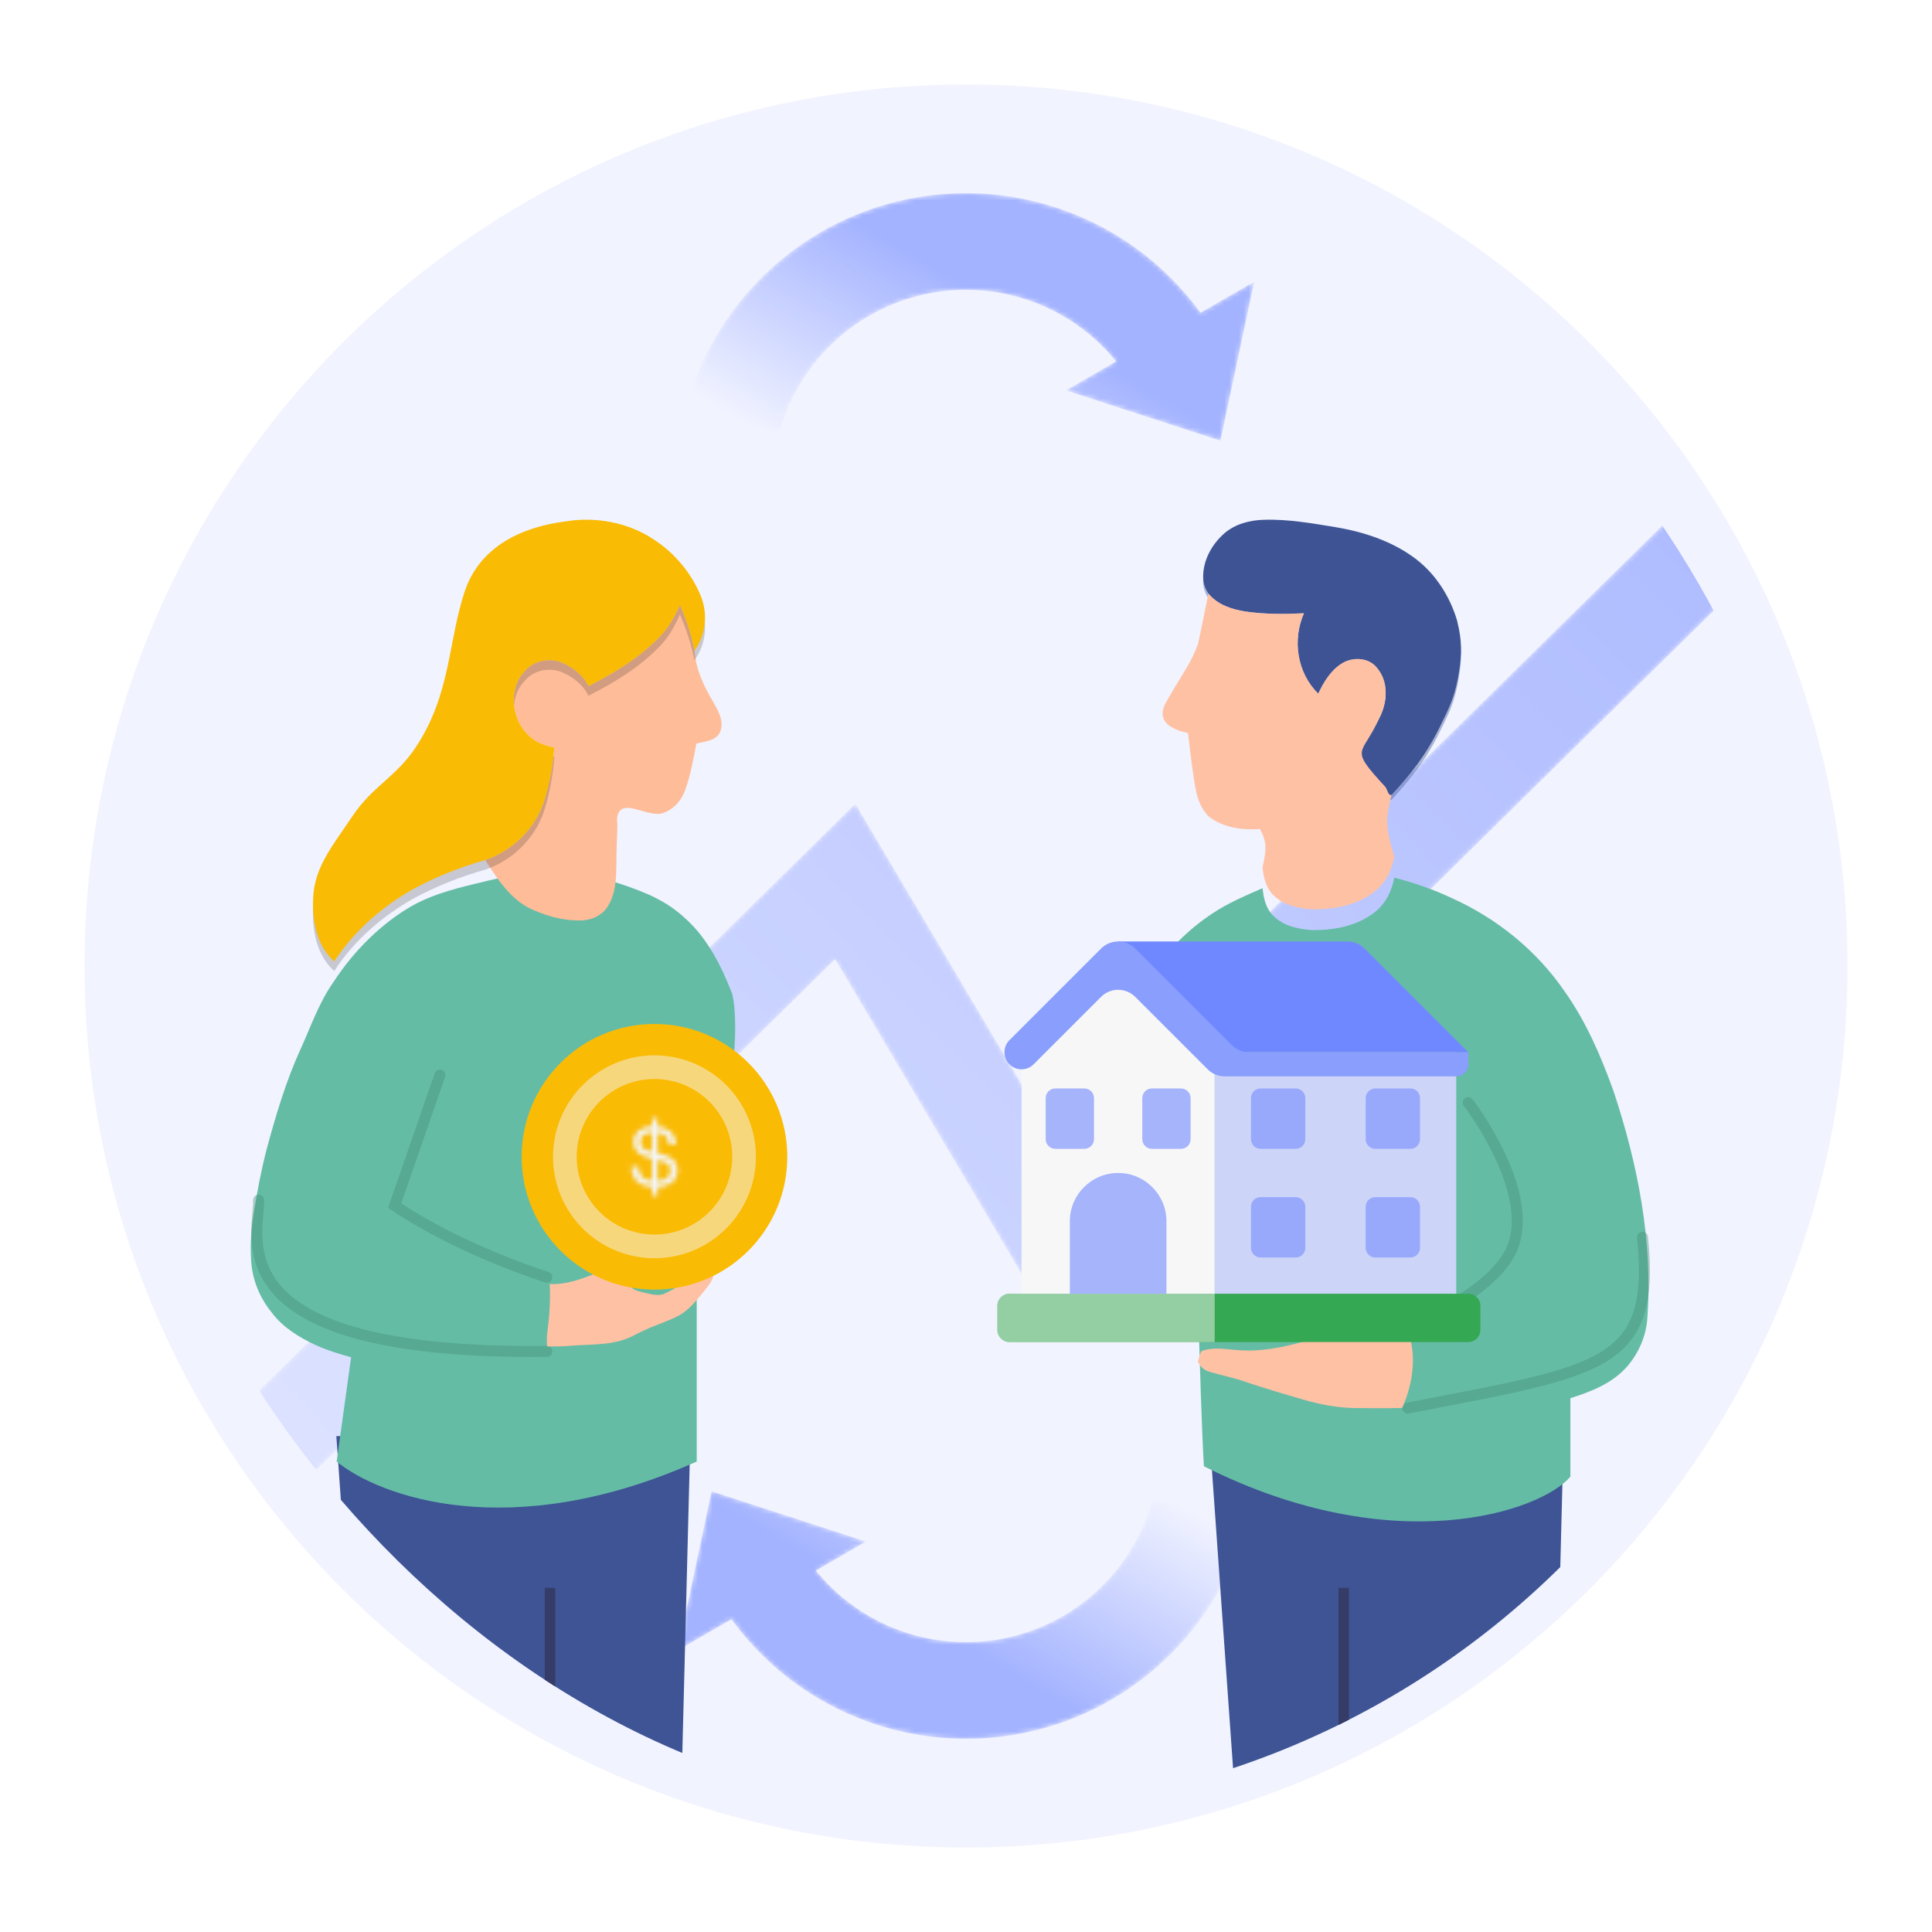<svg width="400" height="400" viewBox="0 0 400 400" fill="none" xmlns="http://www.w3.org/2000/svg">
<g filter="url(#filter0_g_2708_24)">
<path d="M382.5 200C382.5 300.792 300.792 382.5 200 382.5C99.208 382.5 17.5 300.792 17.5 200C17.5 99.208 99.208 17.5 200 17.5C300.792 17.5 382.5 99.208 382.5 200Z" fill="#7088FF" fill-opacity="0.1"/>
</g>
<g clip-path="url(#clip0_2708_24)">
<mask id="mask0_2708_24" style="mask-type:alpha" maskUnits="userSpaceOnUse" x="7" y="85" width="376" height="263">
<path d="M15 340L175 182.5L215 250L375 92.5" stroke="url(#paint0_linear_2708_24)" stroke-width="20"/>
</mask>
<g mask="url(#mask0_2708_24)">
<path d="M15 340L175 182.5L215 250L375 92.5" stroke="#7088FF" stroke-width="20"/>
</g>
<mask id="mask1_2708_24" style="mask-type:alpha" maskUnits="userSpaceOnUse" x="140" y="308" width="118" height="52">
<path d="M207.831 359.487C219.597 357.938 230.638 352.934 239.56 345.11C248.482 337.286 254.885 326.992 257.956 315.529L238.637 310.353C236.589 317.994 232.322 324.857 226.374 330.074C220.426 335.29 213.064 338.625 205.221 339.658C197.377 340.69 189.404 339.374 182.308 335.875C177.098 333.305 172.535 329.643 168.911 325.166L179.309 319.163L147.324 308.762L140.338 341.663L151.448 335.249C157.152 343.106 164.698 349.49 173.463 353.812C184.106 359.06 196.066 361.035 207.831 359.487Z" fill="url(#paint1_linear_2708_24)"/>
</mask>
<g mask="url(#mask1_2708_24)">
<path d="M207.831 359.486C219.597 357.937 230.638 352.934 239.56 345.11C248.482 337.286 254.885 326.992 257.956 315.529L238.637 310.352C236.589 317.994 232.322 324.857 226.374 330.073C220.426 335.29 213.064 338.625 205.221 339.658C197.377 340.69 189.404 339.374 182.308 335.875C177.098 333.305 172.535 329.643 168.911 325.166L179.309 319.162L147.324 308.762L140.338 341.662L151.448 335.248C157.152 343.106 164.698 349.489 173.463 353.812C184.106 359.06 196.066 361.035 207.831 359.486Z" fill="#7088FF"/>
</g>
<mask id="mask2_2708_24" style="mask-type:alpha" maskUnits="userSpaceOnUse" x="142" y="39" width="118" height="53">
<path d="M192.168 40.513C180.403 42.062 169.361 47.065 160.44 54.889C151.518 62.714 145.115 73.008 142.044 84.47L161.363 89.647C163.411 82.005 167.678 75.142 173.626 69.926C179.574 64.71 186.936 61.374 194.779 60.342C202.622 59.309 210.596 60.626 217.691 64.125C222.901 66.694 227.465 70.357 231.089 74.833L220.691 80.837L252.676 91.237L259.662 58.337L248.551 64.751C242.847 56.894 235.301 50.51 226.537 46.188C215.894 40.939 203.933 38.964 192.168 40.513Z" fill="url(#paint2_linear_2708_24)"/>
</mask>
<g mask="url(#mask2_2708_24)">
<path d="M192.168 40.513C180.403 42.062 169.361 47.065 160.44 54.889C151.518 62.714 145.115 73.008 142.044 84.47L161.363 89.647C163.411 82.005 167.678 75.142 173.626 69.926C179.574 64.71 186.936 61.374 194.779 60.342C202.622 59.309 210.596 60.626 217.691 64.125C222.901 66.694 227.465 70.357 231.089 74.833L220.691 80.837L252.676 91.237L259.662 58.337L248.551 64.751C242.847 56.894 235.301 50.51 226.537 46.188C215.894 40.939 203.933 38.964 192.168 40.513Z" fill="#7088FF"/>
</g>
<path d="M261.806 458.063L250.422 297.331H323.731L319.633 458.063H261.806Z" fill="#3E5495"/>
<path d="M278.198 328.749V384.755" stroke="#353C67" stroke-width="2.147"/>
<g filter="url(#filter1_d_2708_24)">
<path d="M300.603 181.659C296.782 179.84 292.762 178.469 288.671 177.419C288.177 180.027 287.01 182.569 284.941 184.301C281.266 187.391 276.282 188.338 271.597 188.267C268.735 188.072 265.649 187.395 263.581 185.264C262.073 183.782 261.6 181.622 261.4 179.599C258.294 180.937 255.179 182.282 252.271 184.027C245.348 188.284 239.492 194.435 236.098 201.865C233.976 206.67 232.498 211.812 232.074 217.058L247.105 223.052C247.463 242.377 248.393 284.678 249.252 299.279C288.671 319.101 319.162 308.583 325.129 301.426V285.189C329.531 283.801 334.054 282.015 337.098 278.373C339.291 275.752 340.691 272.488 341.027 269.086C342.298 252.942 339.109 236.773 334.033 221.51C331.429 214.312 328.364 207.177 323.903 200.914C318.134 192.487 309.898 185.837 300.603 181.659Z" fill="#65BCA5"/>
</g>
<path opacity="0.4" d="M292.272 274.35C292.272 274.35 308.201 268.1 312.694 259.266C318.721 247.415 303.974 228.285 303.974 228.285M291.468 291.533C331.67 283.697 342.772 283.081 340.074 256.174" stroke="#428C73" stroke-width="2.282" stroke-linecap="round"/>
<path d="M280.819 273.718C280.819 273.718 285.18 273.473 287.36 273.668C288.598 273.901 290.06 273.743 291.094 274.565C293.47 279.956 292.677 286.24 290.297 291.498C286.879 291.585 283.46 291.565 280.046 291.506C276.636 291.411 273.264 290.763 269.995 289.82C266.008 288.666 262.029 287.49 258.092 286.174C255.592 285.268 252.975 284.761 250.429 284.018C249.341 283.736 248.523 282.926 248 281.962C248.211 281.223 248.382 280.463 248.71 279.765C251.26 278.743 254.08 279.437 256.73 279.553C267.068 280.319 280.819 273.718 280.819 273.718Z" fill="#FFC1A4"/>
<path d="M253.471 110.439C255.714 108.482 258.738 107.693 261.662 107.618C266.691 107.448 271.671 108.358 276.622 109.159C282.229 110.115 287.802 111.909 292.475 115.24C296.952 118.405 300.096 123.214 301.662 128.431C301.791 129.02 301.928 129.61 302.057 130.204C302.75 133.672 302.572 136.686 301.782 140.716C300.998 144.719 299.901 146.831 298.103 150.493C295.126 156.554 292.001 160.349 288.102 164.598C287.366 164.71 286.536 164.647 286.058 164.008C284.114 161.89 282.64 159.398 281.199 156.926C280.646 155.95 280.136 154.954 279.654 153.944C282.154 153.002 284.434 151.216 285.535 148.728C287.225 145.538 287.595 141.273 285.153 138.353C283.479 136.098 280.09 135.944 277.826 137.352C275.517 138.793 274.055 141.198 272.934 143.607C268.581 139.404 267.493 132.422 269.977 126.969C265.956 127.172 261.898 127.189 257.903 126.611C255.041 126.171 252.068 125.208 250.19 122.873C249.497 121.868 249.098 120.676 249.102 119.451C249.077 115.975 250.905 112.694 253.471 110.439Z" fill="#3E5495"/>
<path opacity="0.4" d="M253.471 111.433C255.714 109.477 258.738 108.688 261.662 108.613C266.691 108.443 271.671 109.352 276.622 110.154C282.229 111.109 287.802 112.903 292.475 116.234C296.952 119.399 300.096 124.209 301.662 129.425C301.791 130.015 301.928 130.605 302.057 131.199C302.75 134.667 302.572 137.681 301.782 141.711C300.998 145.714 299.901 147.826 298.103 151.488C295.126 157.548 292.001 161.343 288.102 165.592C287.366 165.704 286.536 165.642 286.058 165.002C284.114 162.884 282.64 160.392 281.199 157.921C280.646 156.945 280.136 155.948 279.654 154.939C282.154 153.996 284.434 152.21 285.535 149.722C287.225 146.533 287.595 142.267 285.153 139.347C283.479 137.092 280.09 136.939 277.826 138.347C275.517 139.788 274.055 142.192 272.934 144.601C268.581 140.398 267.493 133.417 269.977 127.963C265.956 128.167 261.898 128.183 257.903 127.606C255.041 127.166 252.068 126.202 250.19 123.868C249.497 122.863 249.098 121.671 249.102 120.446C249.077 116.969 250.905 113.688 253.471 111.433Z" fill="#3E5495"/>
<path d="M250.19 122.874C252.068 125.208 255.041 126.171 257.903 126.612C261.898 127.189 265.956 127.172 269.977 126.969C267.493 132.422 268.581 139.404 272.934 143.607C274.055 141.198 275.517 138.793 277.826 137.352C280.09 135.944 283.479 136.098 285.153 138.353C287.595 141.273 287.225 145.538 285.535 148.728C282.01 156.695 279.1 154.507 286.829 162.929C287.306 163.569 287.366 164.71 288.102 164.598C286.829 169.793 286.829 171.05 288.671 177.419C288.176 180.027 287.009 182.569 284.941 184.301C281.265 187.391 276.281 188.338 271.596 188.267C268.735 188.072 265.649 187.395 263.58 185.265C262.073 183.782 261.599 181.622 261.4 179.6C262.171 175.98 262.364 174.434 260.873 171.654C257.168 171.899 253.201 171.38 250.207 169.004C248.708 167.501 247.943 165.466 247.561 163.414C246.83 159.56 246.44 155.647 245.966 151.756C245.451 151.627 244.936 151.507 244.425 151.39C242.988 150.842 241.315 150.153 240.812 148.549C240.314 146.676 241.668 145.077 242.498 143.541C244.455 140.052 246.959 136.791 248.134 132.925C248.807 129.573 249.542 126.23 250.19 122.874Z" fill="#FFC1A4"/>
<g filter="url(#filter2_d_2708_24)">
<path d="M200 272.5C200 271.119 201.119 270 202.5 270H245V280H202.5C201.119 280 200 278.881 200 277.5V272.5Z" fill="#34A853"/>
<path d="M200 272.5C200 271.119 201.119 270 202.5 270H245V280H202.5C201.119 280 200 278.881 200 277.5V272.5Z" fill="#F4F5F5" fill-opacity="0.5"/>
<path d="M245 270H297.5C298.881 270 300 271.119 300 272.5V277.5C300 278.881 298.881 280 297.5 280H245V270Z" fill="#34A853"/>
<path d="M245 220L225 200L205 220V270H245V220Z" fill="#F7F7F8"/>
<rect x="245" y="220" width="50" height="50" fill="#CCD4F8"/>
<path d="M215 255C215 249.477 219.477 245 225 245C230.523 245 235 249.477 235 255V270H215V255Z" fill="#A5B4FB"/>
<path d="M210 229.5C210 228.395 210.895 227.5 212 227.5H218C219.105 227.5 220 228.395 220 229.5V238C220 239.105 219.105 240 218 240H212C210.895 240 210 239.105 210 238V229.5Z" fill="#A5B4FB"/>
<path d="M230 229.5C230 228.395 230.895 227.5 232 227.5H238C239.105 227.5 240 228.395 240 229.5V238C240 239.105 239.105 240 238 240H232C230.895 240 230 239.105 230 238V229.5Z" fill="#A5B4FB"/>
<path d="M252.5 252C252.5 250.895 253.395 250 254.5 250H261.75C262.855 250 263.75 250.895 263.75 252V260.5C263.75 261.605 262.855 262.5 261.75 262.5H254.5C253.395 262.5 252.5 261.605 252.5 260.5V252Z" fill="#98A9FC"/>
<path d="M276.25 252C276.25 250.895 277.145 250 278.25 250H285.5C286.605 250 287.5 250.895 287.5 252V260.5C287.5 261.605 286.605 262.5 285.5 262.5H278.25C277.145 262.5 276.25 261.605 276.25 260.5V252Z" fill="#98A9FC"/>
<path d="M252.5 229.5C252.5 228.395 253.395 227.5 254.5 227.5H261.75C262.855 227.5 263.75 228.395 263.75 229.5V238C263.75 239.105 262.855 240 261.75 240H254.5C253.395 240 252.5 239.105 252.5 238V229.5Z" fill="#98A9FC"/>
<path d="M276.25 229.5C276.25 228.395 277.145 227.5 278.25 227.5H285.5C286.605 227.5 287.5 228.395 287.5 229.5V238C287.5 239.105 286.605 240 285.5 240H278.25C277.145 240 276.25 239.105 276.25 238V229.5Z" fill="#98A9FC"/>
<path d="M297.5 220H245L225 199V197.07H272.499C273.825 197.07 275.097 197.597 276.035 198.535L297.5 220Z" fill="#7088FF"/>
<path d="M221.464 208.536L207.5 222.5C206.119 223.881 203.881 223.881 202.5 222.5C201.119 221.119 201.119 218.881 202.5 217.5L221.464 198.536C223.417 196.583 226.583 196.583 228.536 198.536L248.536 218.536C249.473 219.473 250.745 220 252.071 220H297.5V222.5C297.5 223.881 296.381 225 295 225H247.071C245.745 225 244.473 224.473 243.536 223.536L228.536 208.536C226.583 206.583 223.417 206.583 221.464 208.536Z" fill="#8A9EFD"/>
</g>
<path d="M81.018 458.063L69.634 297.331H142.942L138.844 458.063H81.018Z" fill="#3E5495"/>
<path d="M113.876 328.749V384.755" stroke="#353C67" stroke-width="2.147"/>
<g filter="url(#filter3_d_2708_24)">
<path d="M100.962 178.056C94.902 179.503 90.169 180.603 85.489 183.149C78.964 186.824 73.134 192.714 69.043 199.027C66.028 203.313 64.425 208.084 62.265 212.835C59.209 219.506 57.132 226.562 55.209 233.623C54.067 238.058 53.207 242.565 52.501 247.088C51.998 250.169 51.807 253.309 51.978 256.433C52.148 260.428 53.701 264.315 56.226 267.414C58.552 270.545 61.97 272.626 65.459 274.242C67.789 275.284 70.236 276.04 72.694 276.717L69.704 298.302C78.448 305.497 105.598 315.57 144.248 298.302V229.59C152.293 229.59 153.119 207.085 151.578 201.435C149.364 195.72 146.511 190.013 141.888 185.86C138.042 182.284 133.893 180.493 128.116 178.6C118.037 175.296 111.278 175.592 100.962 178.056Z" fill="#65BCA5"/>
</g>
<path opacity="0.4" d="M91.082 222.586C91.082 222.586 85.369 239.055 81.708 249.608C95.695 259.011 113.221 264.431 113.221 264.431M113.221 279.789C44.608 280.505 53.554 256.436 53.554 248.484" stroke="#428C73" stroke-width="2.282" stroke-linecap="round"/>
<path d="M131.717 260.031C132.733 259.531 133.875 259.405 134.995 259.482C135.482 259.776 135.911 260.157 136.347 260.524C136.454 261.418 136.725 262.367 136.402 263.248C135.973 264.232 135.034 264.839 134.198 265.455C133.03 265.833 131.852 266.184 130.668 266.507C131.536 267.336 132.785 267.456 133.898 267.752C135.134 268.033 136.489 268.388 137.693 267.778C139.635 266.907 141.39 265.687 143.197 264.574C144.475 263.658 145.956 262.987 147.015 261.793C147.079 261.747 147.205 261.657 147.266 261.612C147.515 262.519 147.925 263.471 147.618 264.419C147.237 265.649 146.324 266.604 145.553 267.601C144.036 269.401 142.536 271.325 140.41 272.444C138.58 273.396 136.615 274.058 134.701 274.826L134.33 274.993C133.094 275.542 131.868 276.123 130.674 276.758C126.786 278.601 122.372 278.278 118.196 278.617C116.564 278.798 114.918 278.749 113.279 278.762C113.198 277.743 113.188 276.713 113.337 275.703C113.756 272.438 113.998 269.143 113.814 265.852C118.003 266.026 121.849 264.219 125.637 262.709C127.764 262.051 129.735 261.021 131.717 260.031Z" fill="#FFC1A3"/>
<path d="M136.332 132.1C138.296 130.164 139.683 127.751 140.759 125.234C142.126 128.258 143.122 131.443 143.783 134.695C144.049 138.496 145.664 142.001 147.6 145.224C148.655 147.101 149.996 149.302 149.103 151.508C148.281 153.456 145.905 153.456 144.165 153.967C143.567 157.152 142.985 160.367 141.91 163.432C141.166 165.642 139.497 167.598 137.245 168.345C134.23 169.342 128.967 165.202 127.901 168.694C127.608 169.653 127.846 170.259 127.813 171.261C127.721 174.127 127.626 176.154 127.61 178.6C127.606 181.752 127.51 185.166 125.691 187.87C124.399 189.764 122.069 190.64 119.835 190.578C116.325 190.57 112.878 189.565 109.722 188.086C105.523 185.98 102.918 181.877 100.456 178.056C106.025 176.187 110.681 171.693 112.571 166.107C113.8 162.444 114.444 158.598 114.78 154.756C112.803 154.407 110.835 153.659 109.393 152.222C105.88 148.85 105.157 142.545 108.679 138.919C110.561 136.701 113.85 136.103 116.479 137.241C118.697 138.217 120.765 139.816 121.82 142.051C127.074 139.422 132.174 136.299 136.332 132.1Z" fill="#FEB993"/>
<path d="M136.332 132.1C138.296 130.164 139.683 127.751 140.759 125.234C142.126 128.258 143.122 131.443 143.783 134.695C144.049 138.496 145.664 142.001 147.6 145.224C148.655 147.101 149.996 149.302 149.103 151.508C148.281 153.456 145.905 153.456 144.165 153.967C143.567 157.152 142.985 160.367 141.91 163.432C141.166 165.642 139.497 167.598 137.245 168.345C134.23 169.342 128.967 165.202 127.901 168.694C127.608 169.653 127.846 170.259 127.813 171.261C127.721 174.127 127.626 176.154 127.61 178.6C127.606 181.752 127.51 185.166 125.691 187.87C124.399 189.764 122.069 190.64 119.835 190.578C116.325 190.57 112.878 189.565 109.722 188.086C105.523 185.98 102.918 181.877 100.456 178.056C106.025 176.187 110.681 171.693 112.571 166.107C113.8 162.444 114.444 158.598 114.78 154.756C112.803 154.407 110.835 153.659 109.393 152.222C105.88 148.85 105.157 142.545 108.679 138.919C110.561 136.701 113.85 136.103 116.479 137.241C118.697 138.217 120.765 139.816 121.82 142.051C127.074 139.422 132.174 136.299 136.332 132.1Z" fill="#F4F5F5" fill-opacity="0.05"/>
<path opacity="0.2" d="M96.252 124.341C99.391 115.034 108.222 111.088 116.894 109.97C123.236 108.878 130.035 110.116 135.41 113.712C139.671 116.495 143.102 120.582 145.054 125.284C146.59 129.001 146.204 133.428 143.783 136.684C143.122 133.432 142.126 130.247 140.759 127.223C139.683 129.74 138.296 132.153 136.332 134.089C132.174 138.288 127.074 141.411 121.82 144.04C120.765 141.805 118.697 140.206 116.479 139.23C113.85 138.092 110.56 138.69 108.679 140.908C105.157 144.534 105.88 150.839 109.393 154.211C110.835 155.648 112.803 156.396 114.78 156.745C114.444 160.587 113.8 164.433 112.571 168.096C110.681 173.682 106.025 178.176 100.455 180.045C95.339 181.523 90.338 183.459 85.657 186.005C79.132 189.68 73.289 194.731 69.198 201.044C65.63 197.862 64.625 192.779 64.824 188.198C64.978 181.619 68.821 177.168 72.952 170.991C77.198 164.642 81.967 162.951 86.164 156.57C93.412 145.552 92.739 134.759 96.252 124.341Z" fill="#1E1F20"/>
<path d="M96.252 122.352C99.391 113.045 108.222 109.099 116.894 107.981C123.236 106.889 130.035 108.127 135.409 111.723C139.671 114.506 143.101 118.593 145.053 123.295C146.59 127.012 146.204 131.439 143.782 134.695C143.122 131.443 142.125 128.258 140.759 125.234C139.683 127.751 138.296 130.164 136.331 132.1C132.174 136.299 127.074 139.422 121.82 142.051C120.765 139.816 118.697 138.217 116.479 137.241C113.85 136.103 110.56 136.701 108.679 138.919C105.157 142.545 105.879 148.85 109.393 152.222C110.834 153.659 112.803 154.407 114.78 154.756C114.444 158.598 113.8 162.444 112.57 166.107C110.681 171.693 106.025 176.187 100.455 178.056C95.338 179.534 90.338 181.47 85.657 184.016C79.132 187.691 73.288 192.742 69.198 199.055C65.63 195.873 64.625 190.79 64.824 186.209C64.978 179.63 68.821 175.179 72.952 169.002C77.198 162.653 81.966 160.962 86.164 154.581C93.412 143.563 92.738 132.77 96.252 122.352Z" fill="#FABB05"/>
<circle cx="135.5" cy="239.5" r="27.5" fill="#FABB05"/>
<circle cx="135.5" cy="239.5" r="18.551" stroke="#F4F5F5" stroke-opacity="0.5" stroke-width="4.899"/>
<mask id="path-40-inside-1_2708_24" fill="white">
<path d="M140.271 242.263C140.271 243.302 139.91 244.138 139.187 244.771C138.463 245.393 137.452 245.732 136.153 245.788V247.5H134.966V245.771C133.633 245.669 132.593 245.263 131.848 244.551C131.113 243.839 130.74 242.839 130.729 241.551H132.204C132.237 243.314 133.158 244.285 134.966 244.466V239.873L134.797 239.839C133.576 239.556 132.661 239.15 132.051 238.619C131.441 238.076 131.136 237.319 131.136 236.347C131.136 235.432 131.475 234.692 132.153 234.127C132.842 233.562 133.78 233.251 134.966 233.195V231.5H136.153V233.246C138.616 233.483 139.887 234.726 139.966 236.975H138.509C138.452 236.24 138.237 235.675 137.865 235.28C137.503 234.884 136.932 234.636 136.153 234.534V238.737L136.509 238.822C137.842 239.116 138.802 239.54 139.39 240.093C139.978 240.636 140.271 241.359 140.271 242.263ZM132.61 236.347C132.61 236.912 132.78 237.353 133.119 237.669C133.458 237.975 134.074 238.24 134.966 238.466V234.483C134.198 234.528 133.61 234.715 133.204 235.042C132.808 235.359 132.61 235.794 132.61 236.347ZM136.153 240.144V244.5C137.915 244.376 138.797 243.63 138.797 242.263C138.797 241.72 138.593 241.291 138.187 240.975C137.791 240.647 137.113 240.37 136.153 240.144Z"/>
</mask>
<path d="M139.187 244.771L140.179 245.926L140.189 245.917L139.187 244.771ZM136.153 245.788L136.087 244.267L134.63 244.33V245.788H136.153ZM136.153 247.5V249.023H137.675V247.5H136.153ZM134.966 247.5H133.444V249.023H134.966V247.5ZM134.966 245.771H136.489V244.36L135.082 244.253L134.966 245.771ZM131.848 244.551L130.788 245.644L130.796 245.652L131.848 244.551ZM130.729 241.551V240.028H129.193L129.206 241.564L130.729 241.551ZM132.204 241.551L133.726 241.522L133.697 240.028H132.204V241.551ZM134.966 244.466L134.815 245.981L136.489 246.149V244.466H134.966ZM134.966 239.873H136.489V238.625L135.265 238.38L134.966 239.873ZM134.797 239.839L134.453 241.322L134.476 241.328L134.498 241.332L134.797 239.839ZM132.051 238.619L131.039 239.757L131.045 239.762L131.051 239.767L132.051 238.619ZM132.153 234.127L131.187 232.949L131.178 232.957L132.153 234.127ZM134.966 233.195L135.039 234.716L136.489 234.647V233.195H134.966ZM134.966 231.5V229.977H133.444V231.5H134.966ZM136.153 231.5H137.675V229.977H136.153V231.5ZM136.153 233.246H134.63V234.629L136.007 234.761L136.153 233.246ZM139.966 236.975V238.497H141.543L141.488 236.921L139.966 236.975ZM138.509 236.975L136.991 237.091L137.099 238.497H138.509V236.975ZM137.865 235.28L136.741 236.307L136.749 236.316L136.757 236.324L137.865 235.28ZM136.153 234.534L136.35 233.024L134.63 232.8V234.534H136.153ZM136.153 238.737H134.63V239.94L135.8 240.219L136.153 238.737ZM136.509 238.822L136.156 240.303L136.168 240.306L136.181 240.309L136.509 238.822ZM139.39 240.093L138.346 241.201L138.351 241.207L138.357 241.212L139.39 240.093ZM133.119 237.669L132.08 238.783L132.09 238.792L132.1 238.801L133.119 237.669ZM134.966 238.466L134.593 239.942L136.489 240.422V238.466H134.966ZM134.966 234.483H136.489V232.868L134.877 232.963L134.966 234.483ZM133.204 235.042L134.155 236.231L134.159 236.228L133.204 235.042ZM136.153 240.144L136.501 238.662L134.63 238.222V240.144H136.153ZM136.153 244.5H134.63V246.134L136.26 246.019L136.153 244.5ZM138.187 240.975L137.215 242.147L137.233 242.162L137.252 242.176L138.187 240.975ZM140.271 242.263H138.749C138.749 242.904 138.547 243.307 138.184 243.625L139.187 244.771L140.189 245.917C141.272 244.97 141.794 243.701 141.794 242.263H140.271ZM139.187 244.771L138.194 243.616C137.81 243.947 137.168 244.22 136.087 244.267L136.153 245.788L136.219 247.309C137.736 247.243 139.117 246.839 140.179 245.926L139.187 244.771ZM136.153 245.788H134.63V247.5H136.153H137.675V245.788H136.153ZM136.153 247.5V245.977H134.966V247.5V249.023H136.153V247.5ZM134.966 247.5H136.489V245.771H134.966H133.444V247.5H134.966ZM134.966 245.771L135.082 244.253C133.994 244.17 133.323 243.854 132.899 243.449L131.848 244.551L130.796 245.652C131.864 246.671 133.272 247.169 134.85 247.289L134.966 245.771ZM131.848 244.551L132.907 243.457C132.537 243.098 132.26 242.53 132.252 241.537L130.729 241.551L129.206 241.564C129.22 243.148 129.689 244.58 130.788 245.644L131.848 244.551ZM130.729 241.551V243.073H132.204V241.551V240.028H130.729V241.551ZM132.204 241.551L130.681 241.58C130.703 242.718 131.019 243.81 131.814 244.649C132.604 245.482 133.678 245.867 134.815 245.981L134.966 244.466L135.118 242.951C134.447 242.884 134.156 242.693 134.025 242.554C133.899 242.422 133.738 242.147 133.726 241.522L132.204 241.551ZM134.966 244.466H136.489V239.873H134.966H133.444V244.466H134.966ZM134.966 239.873L135.265 238.38L135.095 238.346L134.797 239.839L134.498 241.332L134.668 241.366L134.966 239.873ZM134.797 239.839L135.14 238.356C134.042 238.101 133.397 237.772 133.051 237.47L132.051 238.619L131.051 239.767C131.925 240.528 133.111 241.012 134.453 241.322L134.797 239.839ZM132.051 238.619L133.063 237.481C132.84 237.282 132.658 236.975 132.658 236.347H131.136H129.613C129.613 237.664 130.042 238.87 131.039 239.757L132.051 238.619ZM131.136 236.347H132.658C132.658 235.865 132.811 235.56 133.127 235.297L132.153 234.127L131.178 232.957C130.138 233.824 129.613 235 129.613 236.347H131.136ZM132.153 234.127L133.118 235.305C133.482 235.006 134.071 234.762 135.039 234.716L134.966 233.195L134.894 231.674C133.489 231.741 132.202 232.118 131.187 232.95L132.153 234.127ZM134.966 233.195H136.489V231.5H134.966H133.444V233.195H134.966ZM134.966 231.5V233.023H136.153V231.5V229.977H134.966V231.5ZM136.153 231.5H134.63V233.246H136.153H137.675V231.5H136.153ZM136.153 233.246L136.007 234.761C137.026 234.86 137.583 235.146 137.889 235.445C138.176 235.725 138.415 236.186 138.445 237.028L139.966 236.975L141.488 236.921C141.438 235.514 141.002 234.23 140.018 233.267C139.052 232.323 137.743 231.869 136.299 231.73L136.153 233.246ZM139.966 236.975V235.452H138.509V236.975V238.497H139.966V236.975ZM138.509 236.975L140.027 236.858C139.953 235.899 139.657 234.961 138.972 234.235L137.865 235.28L136.757 236.324C136.818 236.389 136.951 236.581 136.991 237.091L138.509 236.975ZM137.865 235.28L138.988 234.252C138.293 233.492 137.324 233.151 136.35 233.024L136.153 234.534L135.956 236.044C136.541 236.12 136.713 236.276 136.741 236.307L137.865 235.28ZM136.153 234.534H134.63V238.737H136.153H137.675V234.534H136.153ZM136.153 238.737L135.8 240.219L136.156 240.303L136.509 238.822L136.861 237.341L136.505 237.256L136.153 238.737ZM136.509 238.822L136.181 240.309C137.41 240.58 138.053 240.925 138.346 241.201L139.39 240.093L140.434 238.985C139.552 238.154 138.274 237.652 136.836 237.335L136.509 238.822ZM139.39 240.093L138.357 241.212C138.59 241.427 138.749 241.723 138.749 242.263H140.271H141.794C141.794 240.995 141.365 239.844 140.423 238.974L139.39 240.093ZM132.61 236.347H131.088C131.088 237.235 131.367 238.117 132.08 238.783L133.119 237.669L134.158 236.556C134.156 236.555 134.158 236.557 134.16 236.56C134.163 236.563 134.162 236.563 134.159 236.555C134.153 236.54 134.133 236.479 134.133 236.347H132.61ZM133.119 237.669L132.1 238.801C132.731 239.369 133.657 239.705 134.593 239.942L134.966 238.466L135.34 236.99C134.945 236.89 134.65 236.791 134.438 236.699C134.333 236.654 134.258 236.615 134.206 236.584C134.154 236.553 134.135 236.536 134.137 236.538L133.119 237.669ZM134.966 238.466H136.489V234.483H134.966H133.444V238.466H134.966ZM134.966 234.483L134.877 232.963C133.935 233.018 132.994 233.256 132.248 233.857L133.204 235.042L134.159 236.228C134.227 236.173 134.461 236.038 135.056 236.003L134.966 234.483ZM133.204 235.042L132.252 233.853C131.459 234.488 131.088 235.381 131.088 236.347H132.61H134.133C134.133 236.254 134.149 236.227 134.145 236.236C134.143 236.239 134.141 236.243 134.139 236.245C134.138 236.247 134.141 236.242 134.155 236.231L133.204 235.042ZM136.153 240.144H134.63V244.5H136.153H137.675V240.144H136.153ZM136.153 244.5L136.26 246.019C137.303 245.945 138.332 245.676 139.119 245.01C139.966 244.294 140.319 243.303 140.319 242.263H138.797H137.274C137.274 242.59 137.187 242.656 137.152 242.685C137.058 242.765 136.765 242.93 136.046 242.981L136.153 244.5ZM138.797 242.263H140.319C140.319 241.279 139.921 240.395 139.121 239.773L138.187 240.975L137.252 242.176C137.27 242.191 137.276 242.198 137.275 242.197C137.274 242.196 137.271 242.192 137.268 242.186C137.265 242.18 137.266 242.18 137.268 242.189C137.27 242.199 137.274 242.222 137.274 242.263H138.797ZM138.187 240.975L139.158 239.802C138.482 239.242 137.517 238.901 136.501 238.662L136.153 240.144L135.804 241.626C136.709 241.839 137.1 242.052 137.215 242.147L138.187 240.975Z" fill="#F4F5F5" mask="url(#path-40-inside-1_2708_24)"/>
</g>
<defs>
<filter id="filter0_g_2708_24" x="1.5" y="1.5" width="397" height="397" filterUnits="userSpaceOnUse" color-interpolation-filters="sRGB">
<feFlood flood-opacity="0" result="BackgroundImageFix"/>
<feBlend mode="normal" in="SourceGraphic" in2="BackgroundImageFix" result="shape"/>
<feTurbulence type="fractalNoise" baseFrequency="0.083 0.083" numOctaves="3" seed="2462" />
<feDisplacementMap in="shape" scale="32" xChannelSelector="R" yChannelSelector="G" result="displacedImage" width="100%" height="100%" />
<feMerge result="effect1_texture_2708_24">
<feMergeNode in="displacedImage"/>
</feMerge>
</filter>
<filter id="filter1_d_2708_24" x="232.074" y="177.419" width="109.233" height="137.575" filterUnits="userSpaceOnUse" color-interpolation-filters="sRGB">
<feFlood flood-opacity="0" result="BackgroundImageFix"/>
<feColorMatrix in="SourceAlpha" type="matrix" values="0 0 0 0 0 0 0 0 0 0 0 0 0 0 0 0 0 0 127 0" result="hardAlpha"/>
<feOffset dy="4.294"/>
<feComposite in2="hardAlpha" operator="out"/>
<feColorMatrix type="matrix" values="0 0 0 0 0 0 0 0 0 0 0 0 0 0 0 0 0 0 0.25 0"/>
<feBlend mode="normal" in2="BackgroundImageFix" result="effect1_dropShadow_2708_24"/>
<feBlend mode="normal" in="SourceGraphic" in2="effect1_dropShadow_2708_24" result="shape"/>
</filter>
<filter id="filter2_d_2708_24" x="196.5" y="184.923" width="120" height="102.93" filterUnits="userSpaceOnUse" color-interpolation-filters="sRGB">
<feFlood flood-opacity="0" result="BackgroundImageFix"/>
<feColorMatrix in="SourceAlpha" type="matrix" values="0 0 0 0 0 0 0 0 0 0 0 0 0 0 0 0 0 0 127 0" result="hardAlpha"/>
<feOffset dx="6.5" dy="-2.147"/>
<feGaussianBlur stdDeviation="5"/>
<feComposite in2="hardAlpha" operator="out"/>
<feColorMatrix type="matrix" values="0 0 0 0 0.357 0 0 0 0 0.698 0 0 0 0 0.608 0 0 0 0.25 0"/>
<feBlend mode="normal" in2="BackgroundImageFix" result="effect1_dropShadow_2708_24"/>
<feBlend mode="normal" in="SourceGraphic" in2="effect1_dropShadow_2708_24" result="shape"/>
</filter>
<filter id="filter3_d_2708_24" x="51.917" y="176.164" width="100.298" height="135.967" filterUnits="userSpaceOnUse" color-interpolation-filters="sRGB">
<feFlood flood-opacity="0" result="BackgroundImageFix"/>
<feColorMatrix in="SourceAlpha" type="matrix" values="0 0 0 0 0 0 0 0 0 0 0 0 0 0 0 0 0 0 127 0" result="hardAlpha"/>
<feOffset dy="4.294"/>
<feComposite in2="hardAlpha" operator="out"/>
<feColorMatrix type="matrix" values="0 0 0 0 0 0 0 0 0 0 0 0 0 0 0 0 0 0 0.25 0"/>
<feBlend mode="normal" in2="BackgroundImageFix" result="effect1_dropShadow_2708_24"/>
<feBlend mode="normal" in="SourceGraphic" in2="effect1_dropShadow_2708_24" result="shape"/>
</filter>
<linearGradient id="paint0_linear_2708_24" x1="495" y1="-132.5" x2="15" y2="340" gradientUnits="userSpaceOnUse">
<stop stop-color="white" stop-opacity="0.8"/>
<stop offset="1" stop-color="white" stop-opacity="0.1"/>
</linearGradient>
<linearGradient id="paint1_linear_2708_24" x1="224.351" y1="355.177" x2="248.311" y2="313.677" gradientUnits="userSpaceOnUse">
<stop stop-color="white" stop-opacity="0.6"/>
<stop offset="1" stop-color="white" stop-opacity="0"/>
</linearGradient>
<linearGradient id="paint2_linear_2708_24" x1="175.649" y1="44.822" x2="151.689" y2="86.323" gradientUnits="userSpaceOnUse">
<stop stop-color="white" stop-opacity="0.6"/>
<stop offset="1" stop-color="white" stop-opacity="0"/>
</linearGradient>
<clipPath id="clip0_2708_24">
<rect x="25" y="25" width="350" height="350" rx="175" fill="white"/>
</clipPath>
</defs>
</svg>
